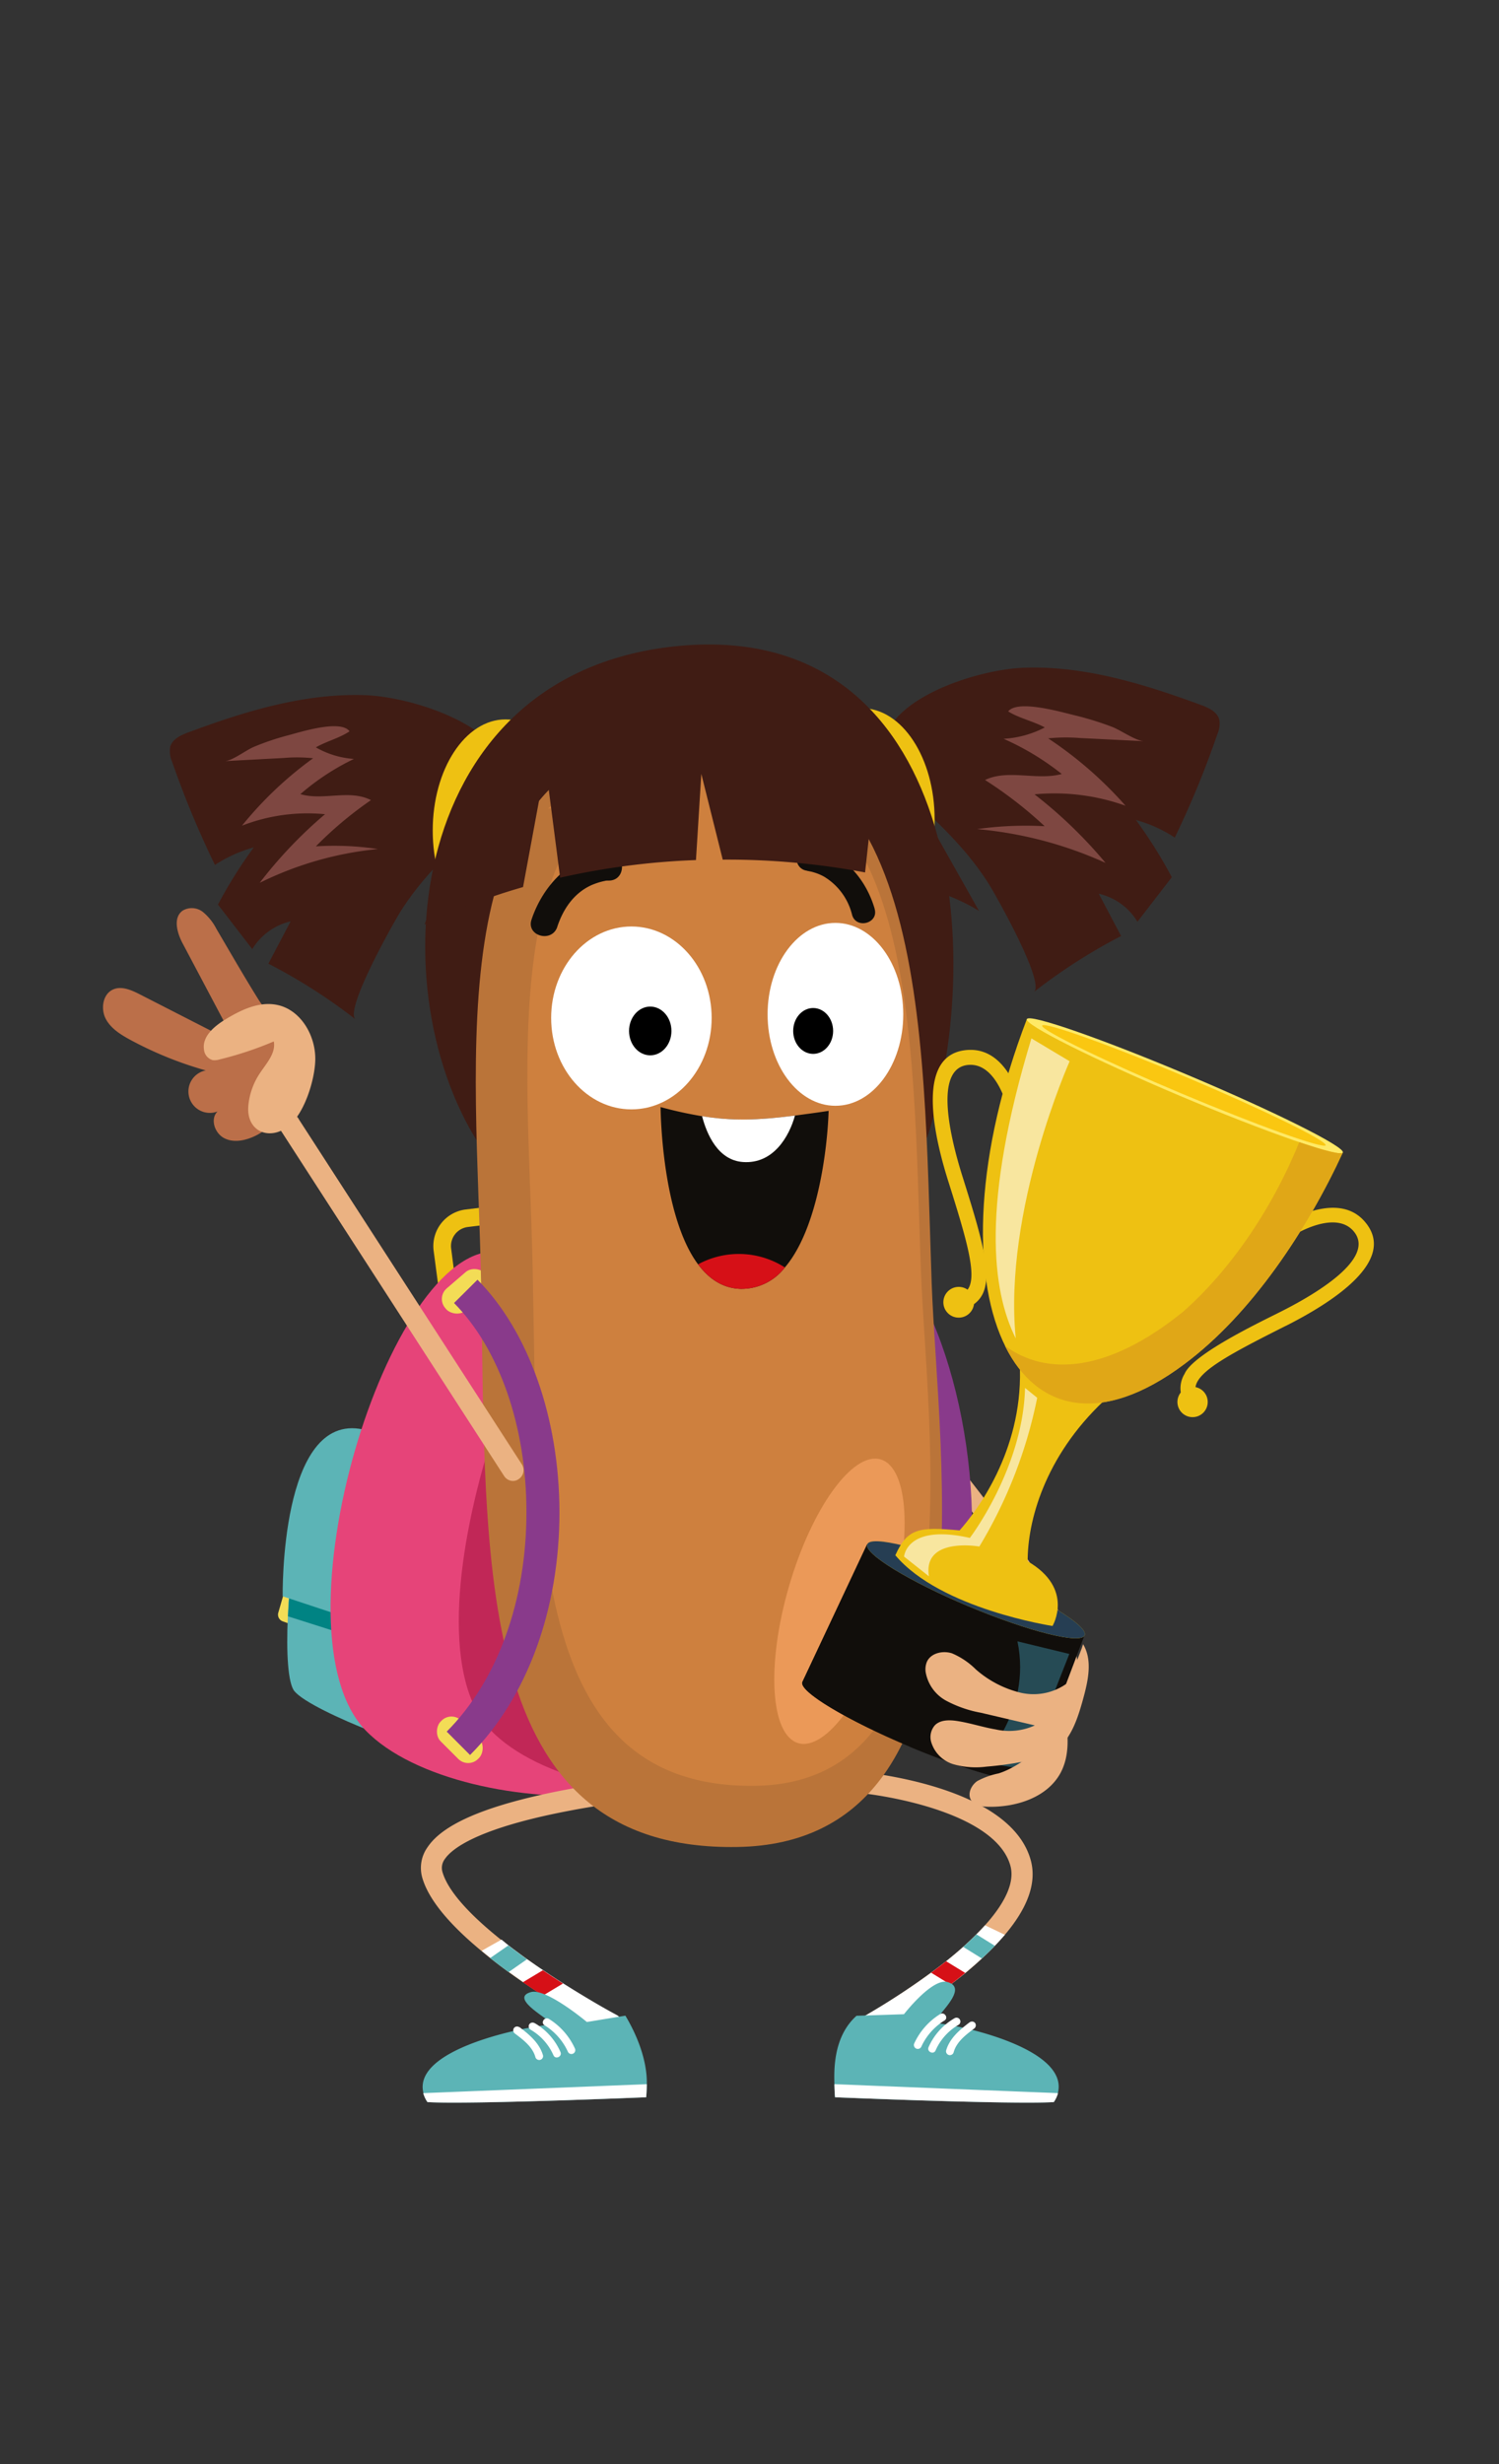<svg id="_07-championne" data-name="07-championne" xmlns="http://www.w3.org/2000/svg" viewBox="0 0 280 460">
  <rect x="0" y="0" width="280" height="460" fill="#333333" stroke="none"/>
  <g>
    <g>
      <path d="M187.7,361.19a63.59,63.59,0,0,1-9.75,9,134.69,134.69,0,0,1-16.8,10.89,1.91,1.91,0,0,1-.92.24,2,2,0,0,1-.93-3.71A136.8,136.8,0,0,0,175.59,367a62.93,62.93,0,0,0,8.41-7.6c3.86-4.29,5.52-8.06,4.76-11-2.56-9.74-22.58-13.32-30.08-13.87a2,2,0,0,1,.3-3.94c1.21.1,29.79,2.37,33.59,16.81C193.63,351.51,192,356.11,187.7,361.19Z" fill="#ebb282"/>
      <path d="M187.7,361.19c-.58.67-1.2,1.36-1.87,2.06s-1.56,1.57-2.43,2.36-2,1.79-3.11,2.7c-.74.62-1.53,1.24-2.34,1.86l-.41.32a134.85,134.85,0,0,1-16.39,10.57,1.91,1.91,0,0,1-.92.24,2,2,0,0,1-.93-3.71,137.8,137.8,0,0,0,14.63-9.32l1.66-1.25,1.14-.89c1.14-.91,2.2-1.8,3.19-2.68s1.72-1.57,2.47-2.34c.58-.57,1.11-1.13,1.61-1.69Z" fill="#fff"/>
      <path d="M180.29,368.31c-.74.62-1.53,1.24-2.34,1.86l-.41.32-3.61-2.22,1.66-1.25,1.14-.89Z" fill="#d61017"/>
      <path d="M185.83,363.25c-.75.78-1.56,1.57-2.43,2.36l-3.48-2.16c.89-.79,1.72-1.57,2.47-2.34Z" fill="#5cb4b6"/>
      <g>
        <path d="M196.84,392.42c-7.61.49-40.86-.9-40.86-.9s-.09-.83-.12-2.44c-.06-2.49-.28-8.82,4.13-12.77l8.86-.29s5.3-6.84,8.15-6c4.61,1.31-3.9,7.58-2,7.7,4,.25,24.79,4.66,22.59,13.05A5.36,5.36,0,0,1,196.84,392.42Z" fill="#5cb4b6"/>
        <path d="M196.84,392.42c-7.61.49-40.86-.9-40.86-.9s-.09-.83-.12-2.44l41.77,1.67A5.36,5.36,0,0,1,196.84,392.42Z" fill="#fff"/>
        <path d="M175.6,376a12.66,12.66,0,0,0-4.85,5.52.73.73,0,0,0,1.32.61,11.27,11.27,0,0,1,4.35-4.94c.8-.49,0-1.68-.82-1.19Z" fill="#fff"/>
        <path d="M178.26,376.79a11.58,11.58,0,0,0-4.81,5.38c-.37.85.94,1.47,1.31.61a10.28,10.28,0,0,1,4.32-4.8.72.72,0,0,0-.82-1.19Z" fill="#fff"/>
        <path d="M181.15,377.5c-1.87,1.41-3.77,3-4.43,5.31a.73.73,0,0,0,.58.84.74.74,0,0,0,.85-.58c.54-1.92,2.3-3.24,3.82-4.38a.75.75,0,0,0,.19-1,.73.73,0,0,0-1-.18Z" fill="#fff"/>
      </g>
    </g>
    <path d="M194.93,321.05c-3.13,0-5.77-2.76-6.1-3.11l2.42-2.24c.59.64,2.63,2.37,4.12,2,1.07-.26,2-1.74,2.68-4.15.59-2.16-.1-8.18-11.38-24.33-6.58-9.44-13.61-17.72-13.68-17.8l2.5-2.14c.07.09,7.19,8.47,13.87,18,9.32,13.35,13.2,22.22,11.87,27.1-1,3.73-2.73,5.92-5.08,6.49A5.15,5.15,0,0,1,194.93,321.05Z" fill="#ebb282"/>
    <path d="M174.49,314.57l-5.15-3.4c4.44-6.71,6.6-18.13,5.91-31.31-.65-12.51-3.79-25.35-8.41-34.36l5.5-2.81C182.58,262.68,185.67,297.67,174.49,314.57Z" fill="#893a8b"/>
    <path d="M82.22,242.68,81,233.5a6.88,6.88,0,0,1,6-7.71l13.82-1.69.39,3.27-13.82,1.69a3.58,3.58,0,0,0-3.12,4l1.18,9.18Z" fill="#eec112"/>
    <g>
      <g>
        <path d="M53.38,296.16l2.06.82a1.33,1.33,0,0,1,.8,1.53L55.46,302a1.33,1.33,0,0,1-1.74,1l-.9-.32A1.33,1.33,0,0,1,52,301l1.4-4.86" fill="#f3dc56"/>
        <path d="M93.75,276.87c-12.63,5.57-11.57,48.41-11.88,49.91S58.27,319.65,55,315.72c-1.2-1.44-1.56-7.07-1.23-14,.07-1.6.18-3.27.33-5,1-10.95,3.36-23.23,6.76-27.11C65.88,263.93,93.75,276.87,93.75,276.87Z" fill="#5cb4b6"/>
        <path d="M66.58,299.63l-1.4,5.73-11.39-3.62c.07-1.6.18-3.27.33-5Z" fill="#008383"/>
        <path d="M96.68,276.53s-11.76-.65-13.88,31.39L52.8,298s-.55-34.46,15-31.15l28.89,9.65" fill="#5cb4b6"/>
        <polyline points="70.3 300.28 68.67 300.49 68.49 306.71 70.12 306.51 70.3 300.28" fill="#c1baac"/>
      </g>
      <path d="M136.9,242.3c4.79,4.64,23.7,46,13.65,64.64,0,0-1.1,1.57-6.53.7s-8.93-5.2-9-6.73-1.13-39.36-16.08-51.83c0,0,12.84-11.72,17.94-6.78" fill="#944618"/>
      <path d="M131.88,244.49s18.31,22.15,16.43,59.82c0,0-.07,2.33-2,2.78s-9.58-3.43-10-4.71-2.05-37.37-16-53.32c0,0,8.2-7.63,11.54-4.57" fill="#663013"/>
      <path d="M120.69,236.51s18.86-9.07,29.52,42-16.47,26-25.95,42.59l-6.59-4.44s13.06-7.24,20.06-16.74-9.44-65.4-29.89-60.11,12.85-3.27,12.85-3.27" fill="#c65e1f"/>
      <path d="M136.24,240.15c4.79,4.64,23.7,46,13.64,64.64,0,0-1.09,1.57-6.53.69s-8.92-5.19-9-6.72-1.14-39.36-16.08-51.83c0,0,12.84-11.72,17.94-6.78" fill="#944618"/>
      <path d="M127.75,218.3s-12.79,62.61,5.16,92.36S86,341.45,68.26,323s4.21-90.75,24.65-89.35c20.82,1.42,34-21,34.84-15.34" fill="#e64479"/>
      <path d="M151.14,218.3s-12.79,62.61,5.16,92.36S109.43,341.45,91.65,323s8.25-89.23,26-100.14,32.61-10.22,33.45-4.55" fill="#c12757"/>
      <rect x="82.05" y="238.34" width="9.88" height="5.46" rx="2.61" transform="translate(-136.16 115.03) rotate(-40.7)" fill="#f3dc56"/>
    </g>
    <path d="M191.45,124.65c11.25-.36,22.27,3.06,32.84,6.94,1.44.53,3.06,1.26,3.46,2.74a4.82,4.82,0,0,1-.37,2.76,173.8,173.8,0,0,1-7.94,19.27,25.79,25.79,0,0,0-7.25-3.28,88,88,0,0,1,6.69,10.68l-6.41,8.31a11.46,11.46,0,0,0-7.23-5.23l4.17,7.9a104.18,104.18,0,0,0-16.29,10.45c2.16-1.69-7.12-18.11-8.4-20.13-4.21-6.69-9.57-11.53-15.22-16.9C154.82,134.24,179.82,125,191.45,124.65Z" fill="#401c14"/>
    <path d="M68.09,129.77c-11.25-.37-22.27,3-32.85,6.93-1.43.53-3.05,1.26-3.45,2.74a4.86,4.86,0,0,0,.36,2.77,176.47,176.47,0,0,0,8,19.26,25.36,25.36,0,0,1,7.25-3.27,86.71,86.71,0,0,0-6.69,10.67l6.41,8.31A11.46,11.46,0,0,1,54.29,172l-4.16,7.9A104.18,104.18,0,0,1,66.42,190.3c-2.17-1.69,7.12-18.1,8.39-20.13,4.22-6.69,9.58-11.53,15.23-16.9C104.71,139.35,79.71,130.14,68.09,129.77Z" fill="#401c14"/>
    <ellipse cx="94.42" cy="155.04" rx="13.59" ry="20.74" fill="#eec112"/>
    <ellipse cx="160.99" cy="152.95" rx="13.59" ry="20.74" fill="#eec112"/>
    <path d="M91.29,216.21c-20.92-28.23-17-90,34.67-95.54s59.08,54.76,47.23,91.71" fill="#401c14"/>
    <path d="M121.76,333.82A2,2,0,0,1,120,336a168.26,168.26,0,0,0-16.78,2.66c-14.7,3.13-18.91,6.6-20.12,8.38a2.73,2.73,0,0,0-.44,2.47c1.12,3.79,5.55,8.31,10.93,12.61a157.37,157.37,0,0,0,21.57,14.09,2,2,0,0,1,.8,2.67,1.94,1.94,0,0,1-1.73,1,1.91,1.91,0,0,1-.93-.23,178.83,178.83,0,0,1-15.62-9.62q-4.4-3-7.79-5.86c-6.17-5.11-9.86-9.67-11-13.59a6.64,6.64,0,0,1,1-5.78c2.77-4.11,10.16-7.4,22.59-10.05,8.86-1.88,16.85-2.68,17.18-2.72A2,2,0,0,1,121.76,333.82Z" fill="#ebb282"/>
    <g>
      <path d="M124.43,138c49.43-5.6,47.92,53.79,49.6,101.51C175.17,272,186.49,344,137.75,344.8c-49.68.83-46.91-52.88-47.89-105.43C89.07,197.34,81.58,141.31,124.43,138Z" fill="#ba7439"/>
      <path d="M129,143.44c42.56-5,41.44,49.54,43,93.37,1.08,29.8,11.06,96-30.92,96.57-42.8.6-40.58-48.71-41.59-97C98.67,197.83,92,146.36,129,143.44Z" fill="#ce803e"/>
      <ellipse cx="156.8" cy="298.93" rx="27.58" ry="9.83" transform="translate(-173.98 366.22) rotate(-73.82)" fill="#eb9958"/>
    </g>
    <ellipse cx="117.94" cy="190.03" rx="14.99" ry="17.07" fill="#fff"/>
    <ellipse cx="156.05" cy="189.36" rx="12.67" ry="17.07" fill="#fff"/>
    <g>
      <path d="M154.78,207.38c-.22,7-2,22-8.17,29.23a10.23,10.23,0,0,1-8.3,4c-3.33-.11-5.91-1.89-7.92-4.58-6.91-9.27-7-29.36-7-29.36a77.84,77.84,0,0,0,7.72,1.7c5.52.9,10.24.79,17.35-.11C150.4,208,152.47,207.73,154.78,207.38Z" fill="#110e0b"/>
      <path d="M146.61,236.61a10.23,10.23,0,0,1-8.3,4c-3.33-.11-5.91-1.89-7.92-4.58a15.95,15.95,0,0,1,16.22.58Z" fill="#d61017"/>
      <path d="M148.49,208.26c-1.05,3.82-4,9.08-9.71,8.67-4.7-.33-6.78-5.25-7.64-8.56C136.66,209.27,141.38,209.16,148.49,208.26Z" fill="#fff"/>
    </g>
    <ellipse cx="121.46" cy="192.46" rx="3.96" ry="4.55"/>
    <ellipse cx="151.89" cy="192.46" rx="3.73" ry="4.28"/>
    <path d="M116,378.86a1.94,1.94,0,0,1-1.73,1,1.91,1.91,0,0,1-.93-.23c-.26-.14-5.52-3-11.9-7.12q-1.81-1.19-3.72-2.5l0,0c-.91-.63-1.78-1.25-2.62-1.86-1.22-.89-2.36-1.76-3.45-2.62-.58-.45-1.13-.9-1.67-1.35,1.14-.66,2.43-1.38,3.7-2.09L95,363.18c1.13.87,2.3,1.74,3.48,2.58,1,.69,1.95,1.37,2.92,2,1.29.88,2.56,1.71,3.81,2.51,4,2.52,7.57,4.61,10,5.9A2,2,0,0,1,116,378.86Z" fill="#fff"/>
    <path d="M98.43,365.76,95,368.16c-1.22-.89-2.36-1.76-3.45-2.62l3.4-2.36C96.08,364.05,97.25,364.92,98.43,365.76Z" fill="#5cb4b6"/>
    <path d="M105.16,370.29l-3.77,2.26q-1.81-1.19-3.72-2.5l0,0,3.73-2.24C102.64,368.66,103.91,369.49,105.16,370.29Z" fill="#d61017"/>
    <g>
      <path d="M79.84,392.42c7.61.49,40.86-.9,40.86-.9s.09-.83.12-2.44c.06-2.49-.56-7-4-12.79l-7.2,1.18s-7.61-6.39-10.46-5.58c-4.61,1.31,5.51,6,3.57,6.1-4,.24-25.82,4.37-23.63,12.76A5.6,5.6,0,0,0,79.84,392.42Z" fill="#5cb4b6"/>
      <path d="M79.84,392.42c7.61.49,40.86-.9,40.86-.9s.09-.83.12-2.44l-41.77,1.67A5.6,5.6,0,0,0,79.84,392.42Z" fill="#fff"/>
      <path d="M102.54,376.9a12.66,12.66,0,0,1,4.85,5.52.72.72,0,0,1-1.31.61,11.29,11.29,0,0,0-4.36-4.94c-.79-.49,0-1.68.82-1.19Z" fill="#fff"/>
      <path d="M99.89,377.69a11.61,11.61,0,0,1,4.8,5.38c.37.85-.93,1.47-1.31.61a10.32,10.32,0,0,0-4.32-4.8.73.73,0,0,1-.18-1,.74.74,0,0,1,1-.18Z" fill="#fff"/>
      <path d="M97,378.4c1.87,1.41,3.77,3,4.43,5.31a.72.72,0,0,1-.58.84A.74.74,0,0,1,100,384c-.54-1.92-2.31-3.24-3.83-4.38a.74.74,0,0,1-.18-1,.72.72,0,0,1,1-.18Z" fill="#fff"/>
    </g>
    <path d="M102.37,150.92s8.25-7.48,27.65-7.48,29.51,9.8,29.51,9.8Z" fill="#ce803e"/>
    <path d="M104.1,173c1.09-3.29,3.06-6.21,6.27-7.71a12.41,12.41,0,0,1,2.63-.84c.88-.2-.16,0,.41-.06l.36,0c3.21-.05,3.22-5,0-5-7.11.11-12.4,6-14.49,12.3-1,3.06,3.81,4.38,4.82,1.33Z" fill="#110e0b"/>
    <path d="M163.37,169.62c-1.68-5.71-6.19-11-12.49-11.42-2.8-.19-2.79,4.17,0,4.36.31,0,0,0-.19,0l.82.16a9.74,9.74,0,0,1,2.34.89,11.49,11.49,0,0,1,5.32,7.21c.79,2.68,5,1.54,4.2-1.16Z" fill="#110e0b"/>
    <path d="M182.88,170.07c-3-1.94-7.87-3.92-14.09-5.57l-5.2-19.94-2,18.31A139,139,0,0,0,135,160.48l-4-16-1,16.08a137.7,137.7,0,0,0-25.37,3.29l-2.72-21-4.21,22.75a115.48,115.48,0,0,0-18.39,7l8.9-25.12,16.11-16.62,35.14-4.56L167.62,143Z" fill="#401c14"/>
    <g>
      <path d="M40.42,173.4a9.94,9.94,0,0,0-2.52-3.15,3.34,3.34,0,0,0-3.8-.24c-1.86,1.37-1,4.28.13,6.32L44,194.77,26.1,185.62c-1.57-.8-3.42-1.62-5-.89-1.9.86-2.32,3.58-1.36,5.44s2.85,3,4.69,4a68.86,68.86,0,0,0,14,5.66,4,4,0,1,0,2.2,7.66c-1.4,1.39-.56,4,1.19,4.95s3.91.51,5.71-.32c6.18-2.89,9.68-11.82,6.4-18-1.43-2.71-4-4.9-5.68-7.57C45.53,182.19,43,177.78,40.42,173.4Z" fill="#bb6f49"/>
      <path d="M95.84,276.47a2,2,0,0,1-1.66-.9L52.54,211.18A2,2,0,1,1,55.85,209l41.64,64.39a2,2,0,0,1-.59,2.72A1.9,1.9,0,0,1,95.84,276.47Z" fill="#ebb282"/>
      <path d="M58.89,197.92c.12-4.55-2.7-9.44-7.17-10.33-3.35-.67-6.71.94-9.62,2.72-2.09,1.27-4.36,3.19-4,5.6a2.23,2.23,0,0,0,1.65,2,3.18,3.18,0,0,0,1.26-.13,65.72,65.72,0,0,0,10.13-3.36c.42,2.21-1.4,4.11-2.64,6a13,13,0,0,0-2.1,5.87c-.53,5.08,4.19,6.86,7.76,3.71C57,207.47,58.8,201.49,58.89,197.92Z" fill="#ebb282"/>
    </g>
    <rect x="80.95" y="322.05" width="9.88" height="5.46" rx="2.61" transform="translate(254.81 34.4) rotate(45)" fill="#f3dc56"/>
    <path d="M87.8,327.63l-4.36-4.37c9.5-9.5,14.93-24.48,14.89-41.09,0-15.88-5.1-30.43-13.52-38.92l4.38-4.35c9.54,9.62,15.26,25.79,15.31,43.25C104.55,300.39,98.46,317,87.8,327.63Z" fill="#893a8b"/>
    <g>
      <g>
        <path d="M149.88,314c-.72,1.72,8.29,7.13,20.12,12.09s22,7.58,22.73,5.86c2.87-8.51,9.8-26.52,9.86-26.69l-40.61-17L149.88,314Z" fill="#110e0b"/>
        <path d="M170,326.12c9.94,4.16,18.71,6.68,21.69,6.36a110.13,110.13,0,0,1-17.24-5.85c-11.83-4.95-20.84-10.36-20.12-12.08l11.54-24.64L162,288.28,149.88,314c-.72,1.72,8.29,7.13,20.12,12.09Z" fill="#110e0b"/>
        <path d="M162,288.28c.72-1.72,10.4.69,21.61,5.39s19.72,9.89,19,11.62-10.39-.7-21.61-5.39-19.72-9.9-19-11.62Z" fill="#eec112"/>
        <path d="M162,288.28c.72-1.72,10.4.69,21.61,5.39s19.72,9.89,19,11.62-10.39-.7-21.61-5.39-19.72-9.9-19-11.62Z" fill="#263e53"/>
      </g>
      <path d="M190.05,306.41c2.78,13.29-6.86,22.5-6.86,22.5l8.07,1.38,8.48-21.53Z" fill="#264b55"/>
      <path d="M196.6,303.54s-20.89-3.16-29.36-13.2c2.25-5,4.36-5.36,12-4.64,3.17-3.57,11.63-14.69,11.28-30l15.72,5.77c-11.18,10.49-14.32,22.67-14.28,30C200.77,296.57,196.6,303.54,196.6,303.54Z" fill="#eec112"/>
      <g>
        <path d="M240.14,247.53c-10.26,5.17-16.4,8.41-16.83,11.42a2.83,2.83,0,1,1-2.75,1,5.16,5.16,0,0,1,.71-3.48h0c1.54-3.65,13.87-9.54,17.62-11.43C245,242,257.32,235,252.8,229.8c-2.75-3.13-8-.88-10.14.23-.56.3-.91.51-.92.52l-1.48-2.33a20.86,20.86,0,0,1,4.37-2c3.17-1,7.38-1.48,10.24,1.77,6.4,7.29-6.1,15.2-14.73,19.55Z" fill="#eec112"/>
        <path d="M250.83,215.15c-6.62,14.33-17,30.11-29.58,39.48h0c-32,24-48.74-14.08-29.44-64.38l59,24.9Z" fill="#eec112"/>
        <path d="M250.83,215.15c.44-1.05-12.56-7.55-28.8-14.4s-29.77-11.56-30.22-10.5,12.36,7.47,28.6,14.33,30,11.63,30.42,10.57Z" fill="#ffe965"/>
        <path d="M247.6,213.79c.34-.81-12.13-6.84-25.74-12.59s-26.84-10.55-27.19-9.74,12.34,6.93,26,12.67,26.64,10.47,27,9.66Z" fill="#fac711"/>
        <path d="M177.12,220.49c-2.94-9.32-6-24,3.78-24.49,7.68-.39,10,10.31,10.14,10.76l-2.73.58c0-.09-1.94-8.82-7.27-8.55-6.91.36-3.35,14.21-1.25,20.86,4.36,13.84,6.32,20.79,2.14,23.81a2.87,2.87,0,1,1-1.2-2.7c1.88-2.44-.11-9.18-3.61-20.27Z" fill="#eec112"/>
        <polyline points="221.26 254.63 221.25 254.63 221.25 254.63 221.26 254.63" fill="none"/>
        <path d="M221.26,254.63h0c-15.63,11.72-27.61,8.66-33.54-3.39,7.75,5.7,19.21,5,33.22-6.32h0c8.56-7.51,16.53-18.84,21.75-31.7,4.86,1.65,7.94,2.42,8.14,1.93h0c-6.62,14.33-17,30.11-29.57,39.48Z" fill="#e0a717"/>
        <path d="M192.66,193.85c-9.41,31-7.39,47.09-2.93,56-2.35-23.92,10.07-51.73,10.07-51.73Z" fill="#f8e69f"/>
      </g>
      <path d="M193.74,260.94a86.76,86.76,0,0,1-10.81,27.77s-10.61-1.87-9.41,5.56l-4.65-3.68s.43-6.17,12.29-3.49c0,0,9.93-13,10.31-28Z" fill="#f8e69f"/>
    </g>
    <g>
      <path d="M199.64,314a10.66,10.66,0,0,1-9,2,19.65,19.65,0,0,1-8.37-4.36,14.18,14.18,0,0,0-4.46-3c-1.71-.54-3.92-.06-4.67,1.58a3.71,3.71,0,0,0-.24,1.9,7.54,7.54,0,0,0,3.85,5.38,22.18,22.18,0,0,0,6.47,2.24l10.08,2.36a11.52,11.52,0,0,1-7.32.75c-2.46-.42-4.85-1.23-7.32-1.59-1.38-.2-3-.2-4,.78a3.34,3.34,0,0,0-.75,3.06,6.18,6.18,0,0,0,4.17,4.25,15.24,15.24,0,0,0,6.17.45,61.31,61.31,0,0,0,8.42-1.26,13.61,13.61,0,0,0,3.69-1.24c3.51-2,4.88-6.23,5.95-10.11.93-3.39,1.81-7.24,0-10.25l-.26.8" fill="#ebb282"/>
      <path d="M194,326.58c-2.32,1.79-4.7,3.61-7.49,4.49a14.35,14.35,0,0,0-3.94,1.41c-1.17.78-1.92,2.43-1.16,3.61.64,1,2,1.17,3.14,1.2,5.29.12,11.17-1.75,13.62-6.45,1.63-3.15,1.41-6.93.77-10.42" fill="#ebb282"/>
    </g>
    <path d="M42,142.09l11-.59a28.77,28.77,0,0,1,5.49.05,69.28,69.28,0,0,0-13.29,12.59A33.68,33.68,0,0,1,60.71,152a82.62,82.62,0,0,0-12.2,12.81,63.62,63.62,0,0,1,22.08-6.31A55,55,0,0,0,59,158a70.67,70.67,0,0,1,10.29-8.63c-4-2.07-8.91.15-13.18-1.12a44.89,44.89,0,0,1,10-6.57A16.55,16.55,0,0,1,59,139.52c2-1.15,4.54-1.78,6.29-3-1.68-2.26-9.19.15-11.51.76a48.07,48.07,0,0,0-6.3,2.12C46,140,43.46,142,42,142.09Z" fill="#7e4741"/>
    <path d="M213.7,138.37l-11.91-.59a33.05,33.05,0,0,0-6,.06,72.67,72.67,0,0,1,14.45,12.58,39.43,39.43,0,0,0-17-2.13,85.6,85.6,0,0,1,13.27,12.8,73.82,73.82,0,0,0-24-6.31,64.94,64.94,0,0,1,12.62-.54A76.77,76.77,0,0,0,184,145.61c4.29-2.07,9.69.15,14.33-1.12a49.41,49.41,0,0,0-10.87-6.57,18.92,18.92,0,0,0,7.7-2.12c-2.12-1.15-4.93-1.77-6.84-3,1.83-2.26,10,.16,12.53.76a57,57,0,0,1,6.84,2.12C209.29,136.27,212.08,138.29,213.7,138.37Z" fill="#7e4741"/>
  </g>
</svg>
